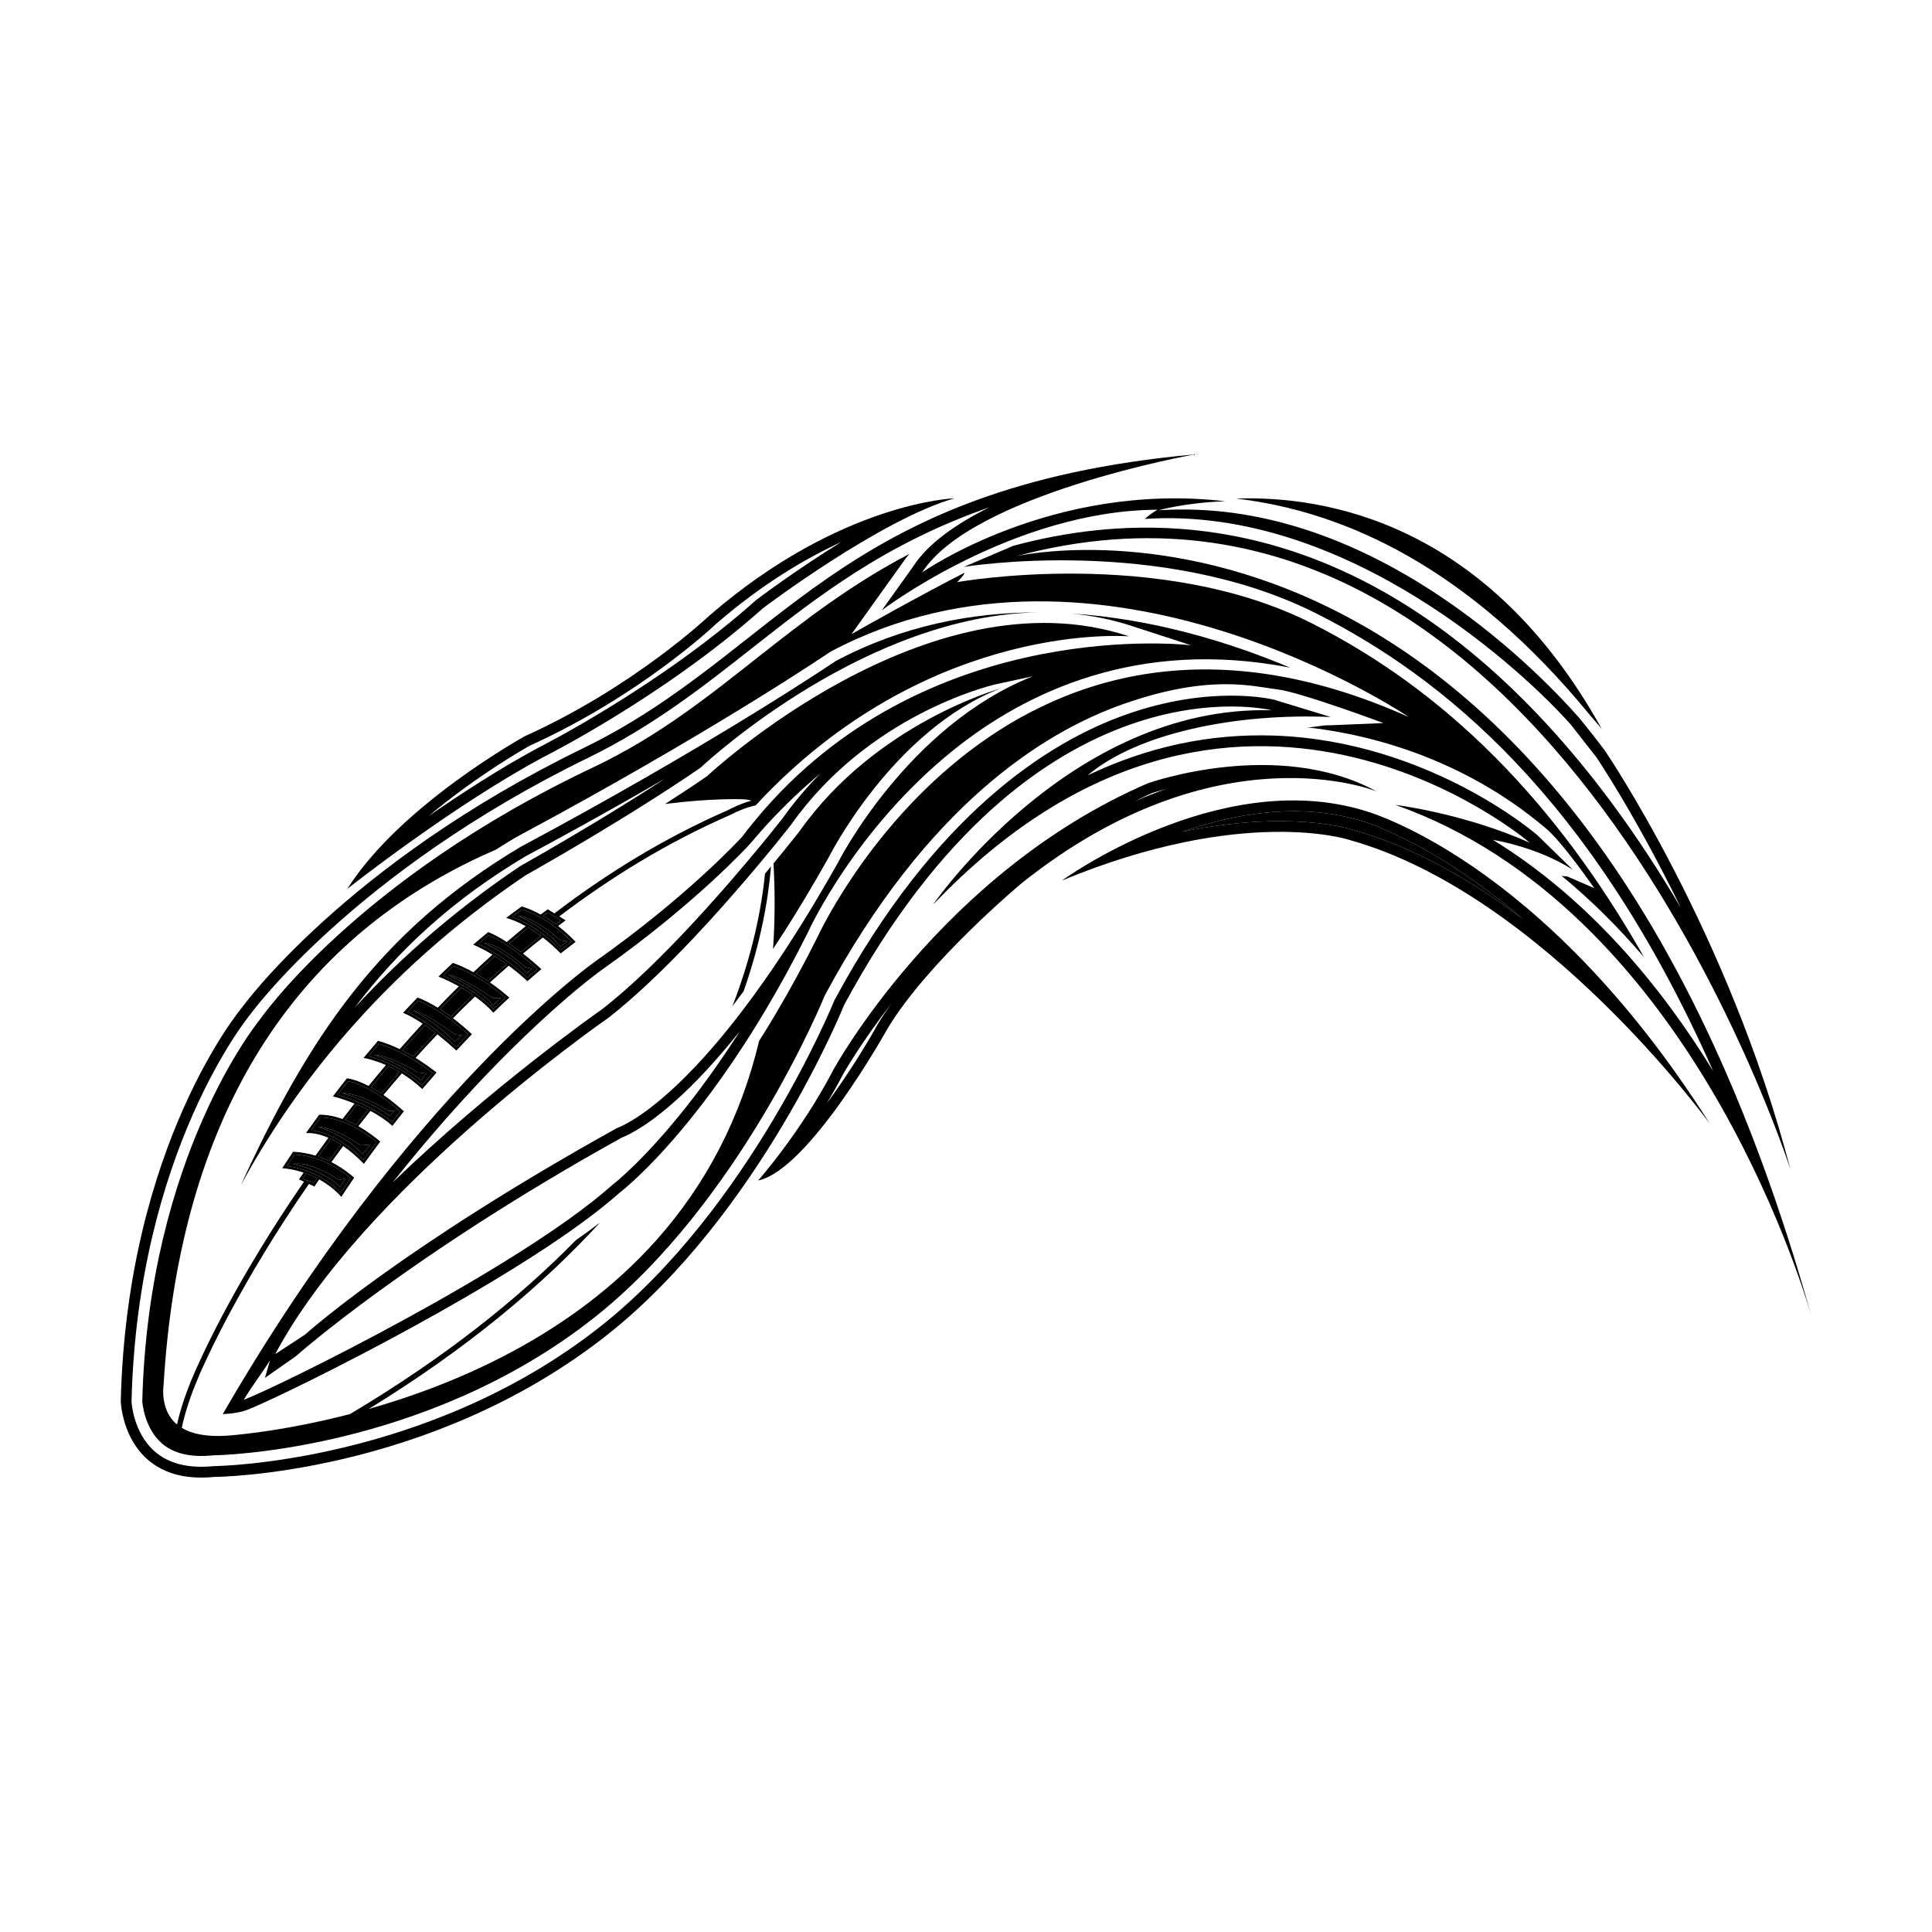 <?xml version="1.0" encoding="utf-8"?>
<!-- Generator: Adobe Illustrator 16.0.0, SVG Export Plug-In . SVG Version: 6.00 Build 0)  -->
<!DOCTYPE svg PUBLIC "-//W3C//DTD SVG 1.1//EN" "http://www.w3.org/Graphics/SVG/1.1/DTD/svg11.dtd">
<svg version="1.1" id="Layer_1" xmlns="http://www.w3.org/2000/svg" xmlns:xlink="http://www.w3.org/1999/xlink" x="0px" y="0px"
	 width="864px" height="864px" viewBox="0 0 864 864" enable-background="new 0 0 864 864" xml:space="preserve">
<g>
	<path d="M711.062,319.849c3.461,3.919,5.303,6.242,5.303,6.242c-51.166-92.328-123.496-104.511-163.621-103.132
		C601.029,228.59,656.887,253.589,711.062,319.849z"/>
	<path d="M571.012,308.252c10.248,1.135,47.664,15.106,47.664,15.106l-23.947,0.999c-3.471-0.15-6.713,0.914-10.143,0.908
		c63.088,7.261,99.215,39.083,106.562,45.026c7.344,5.947,21.812,26.897,21.812,26.897l-11.475-4.986
		c-0.844-0.536-2.43-0.171-3.289-0.669c12.961,10.653,25.32,22.863,37.031,36.55c-39.643-69.906-88.58-119.026-148.557-149.33
		c-68.307-34.518-157.762-18.575-158.611-18.421c0,0,3.437-3.416,3.216-4.167c-18.552,9.418-44.906,24.236-50.461,27.413
		l9.631-13.485l13.992-19.538c0.624-0.973,1.544-1.91,2.269-2.868c-26.319,13.777-46.938,29.844-66.942,45.589l-0.018,0.015
		c-22.111,17.399-44.768,35.817-74.629,49.951c-105.984,50.163-148.774,112.555-149.261,113.197
		c-0.622,0.755-49.512,60.99-52.223,170.281c0.076,0.996,1.055,12.035,8.711,18.726c5.216,4.562,12.825,6.383,22.615,5.416
		l0.224-0.018l0.445-0.029h0.227c0.925-0.006,93.813-1.415,169.916-61.598c65.316-51.654,102.465-142.556,102.831-143.47
		c0.006-0.018,0.206-0.513,0.206-0.513l0.253-0.472c45.537-84.464,97.357-117.169,132.802-129.735
		C541.26,301.065,560.766,307.121,571.012,308.252z M365.498,419.232c-6.26,12.517-12.483,23.839-18.568,34.113
		c-2.512,4.243-4.994,8.281-7.446,12.159c-8.172,34.113-23.534,63.99-46.098,89.251c-37.515,42.006-88.474,63.961-128.484,75.343
		c44.768-27.466,78.303-55.999,103.417-83.364c-3.403,2.605-7.021,5.246-10.826,7.922c-25.246,25.709-58.121,52.226-100.97,77.723
		c-31.68,8.198-54.684,9.648-55.226,9.672c-8.582,0.543-15.263-0.648-19.986-3.513c0.689-3.554,3.215-14.352,10.783-30.118
		c0.345-0.783,15.678-35.051,46.041-78.948l2.469,1.143c0,0,0.725-1.119,2.128-3.165c3.33,1.833,6.772,4.314,9.914,7.769
		c1.344-2.062,3.262-4.957,5.747-8.546c-2.045-1.833-5.558-4.598-10.203-6.973c1.542-2.134,3.312-4.55,5.281-7.19
		c2.838,1.951,5.938,4.515,9.268,7.98c2.172-3.036,4.615-6.372,7.317-9.955c-1.933-1.674-5.428-4.438-9.802-6.901
		c1.694-2.175,3.524-4.468,5.417-6.819c3.401,1.809,6.825,3.996,9.796,6.672c1.65-2.116,3.356-4.273,5.151-6.501
		c-2.075-1.893-5.328-4.65-9.124-7.297c2.593-3.124,5.34-6.354,8.21-9.66c2.977,1.839,6.074,4.12,9.153,6.996
		c2.051-2.429,4.173-4.886,6.371-7.385c-2.068-1.639-5.39-4.085-9.38-6.549c3.104-3.453,6.386-6.979,9.746-10.526
		c2.569,2.016,5.393,4.391,8.517,7.256c2.251-2.423,4.562-4.863,6.931-7.309c-1.851-1.751-4.859-4.415-8.464-7.167
		c3.187-3.23,6.486-6.466,9.858-9.695c2.914,2.092,5.778,4.491,8.207,7.237c2.328-2.264,4.709-4.521,7.132-6.772
		c-1.898-1.686-4.925-4.173-8.646-6.754c2.746-2.517,5.552-5.027,8.404-7.509c2.623,1.958,5.417,4.232,8.328,6.931
		c2.057-1.809,4.141-3.601,6.254-5.381c-2.075-1.904-4.975-4.415-8.223-6.955c2.918-2.43,5.883-4.826,8.895-7.189
		c2.505,1.945,5.166,4.261,7.956,7.106c2.199-1.74,4.427-3.458,6.682-5.156c-1.827-1.954-4.53-4.526-7.837-7.096
		c1.126-0.843,2.229-1.712,3.366-2.54l-2.835-1.756c22.956-17.458,48.409-33.124,76.388-45.354
		c3.395-1.794,7.949-3.625,11.462-4.302c1.413-1.518,2.823-3.065,4.242-4.527c76.35-78.507,162.752-71.051,162.752-71.051
		c-90.171-30.062-188.762,62.517-188.762,62.517c-3.2,2.198-6.483,4.412-9.802,6.607c-2.969,1.963-5.969,3.914-8.969,5.841
		c20.459-2.629,33.863-2.146,34.242-2.128c1.645,0,3.089,0.248,4.43,0.631c-4.536,1.155-9.242,3.536-10.627,4.267
		c-28.43,12.43-54.263,28.376-77.528,46.155l-2.968-1.833c0,0-1.129,0.784-3.194,2.34c-2.62-1.438-5.429-2.717-8.452-3.636
		c-2.349,1.68-4.68,3.389-6.979,5.146c1.939,0.507,5.004,1.606,8.779,3.695c-2.44,1.975-5.272,4.32-8.479,7.079
		c-2.773-1.786-5.603-3.371-8.311-4.447c-2.263,1.854-4.497,3.74-6.704,5.649c1.477,0.602,4.553,2.004,8.602,4.455
		c-2.676,2.411-5.511,5.016-8.517,7.868c-2.876-1.579-5.946-3.047-9.194-4.19c-2.184,2.021-4.326,4.067-6.441,6.124
		c1.915,0.772,5.286,2.246,9.12,4.367c-3.032,2.988-6.174,6.153-9.438,9.549c-2.9-1.792-5.959-3.413-9.036-4.551
		c-2.21,2.281-4.361,4.568-6.474,6.849c1.744,0.714,4.694,2.157,8.755,4.845c-3.336,3.602-6.767,7.397-10.273,11.388
		c-3.094-1.503-6.366-2.829-9.702-3.714c-2.222,2.576-4.358,5.11-6.442,7.621c2.081,0.401,5.673,1.314,9.999,3.206
		c-2.561,3.019-5.148,6.13-7.768,9.354c-3.156-1.639-6.445-2.936-9.651-3.425c-2.204,2.776-4.309,5.481-6.294,8.087
		c1.326,0.33,5.075,1.355,9.66,3.194c-1.78,2.263-3.571,4.562-5.369,6.925c-3.295-1.173-6.819-1.963-10.432-1.915
		c-2.116,2.882-4.055,5.575-5.812,8.074l0.537,0.165c0.059-0.012,3.642-0.43,9.412,2.075c-1.921,2.616-3.854,5.274-5.793,7.998
		c-3.059-0.943-6.401-1.604-10.017-1.745c-2.243,3.342-3.878,5.87-4.848,7.392l0.51,0.018c0.08,0,3.899,0.2,9.05,1.921
		c-0.698,1.008-1.391,1.992-2.092,3.018l2.254,1.044c-30.356,43.95-45.675,78.2-46.017,78.972
		c-7.09,14.776-9.804,25.114-10.75,29.594c-0.542-0.454-1.076-0.919-1.55-1.432c-5.823-6.33-4.542-15.584-4.527-15.679l0.036-0.229
		l0.012-0.206C79.914,506.442,125.303,428,208.05,386.347c4.587-2.311,9.164-4.415,13.716-6.372c2.847-1.818,5.737-3.625,8.72-5.401
		c5.746-3.083,11.337-6.106,16.774-9.08c78.212-42.746,124.025-73.98,124.025-73.98c120.681-64.312,258.718,29.13,258.718,29.13
		C447.252,238.89,365.498,419.232,365.498,419.232z M243.393,411.275c1.091,0.666,2.146,1.35,3.142,2.051
		c3.819,2.682,6.911,5.534,9.083,7.768c-1.309,1.008-3.761,2.906-4.789,3.701c-3.221-3.206-6.263-5.74-9.086-7.792
		c-0.978-0.713-1.927-1.368-2.847-1.957c-3.972-2.57-7.373-4.117-9.939-5.001c1.795-1.323,3.916-2.885,4.547-3.351
		C237.111,407.845,240.417,409.471,243.393,411.275z M242.931,409.607c0.934-0.701,1.652-1.229,2.095-1.544
		c0.896,0.557,4.073,2.522,5.829,3.61c-0.751,0.548-1.477,1.123-2.225,1.68c-0.348-0.262-0.734-0.51-1.094-0.769
		c-1.025-0.725-2.098-1.432-3.221-2.122C243.853,410.173,243.408,409.881,242.931,409.607z M237.924,415.831
		c0.919,0.583,1.862,1.226,2.847,1.936c0.359,0.253,0.701,0.48,1.066,0.751c-3.006,2.358-5.953,4.768-8.864,7.201
		c-0.33-0.247-0.692-0.481-1.028-0.735c-0.882-0.663-1.789-1.306-2.706-1.945c-0.51-0.359-0.987-0.737-1.506-1.084
		c3.236-2.788,6.118-5.189,8.547-7.152C236.81,415.109,237.37,415.483,237.924,415.831z M228.326,423.829
		c0.916,0.63,1.818,1.279,2.702,1.932c3.578,2.664,6.834,5.434,9.271,7.627c-1.232,1.061-3.451,2.971-4.43,3.813
		c-3.31-3.006-6.463-5.482-9.368-7.55c-0.943-0.672-1.848-1.297-2.729-1.88c-4.232-2.798-7.725-4.622-9.905-5.627
		c1.577-1.329,3.902-3.289,4.647-3.916C221.751,419.591,225.117,421.607,228.326,423.829z M222.853,428.566
		c0.881,0.583,1.792,1.202,2.738,1.874c0.342,0.242,0.669,0.46,1.017,0.713c-2.858,2.494-5.682,5.004-8.435,7.533
		c-0.327-0.218-0.687-0.437-1.025-0.66c-0.887-0.572-1.804-1.144-2.759-1.715c-0.504-0.301-0.996-0.602-1.521-0.902
		c2.997-2.835,5.817-5.422,8.479-7.821C221.831,427.888,222.346,428.236,222.853,428.566z M213.505,437.16
		c0.943,0.56,1.862,1.125,2.744,1.703c4.017,2.6,7.355,5.251,9.736,7.309c-1.259,1.19-4.196,3.979-5.316,5.045
		c-2.82-3-6.08-5.581-9.324-7.769c-0.887-0.595-1.769-1.173-2.644-1.709c-4.014-2.458-7.804-4.267-10.474-5.41
		c1.479-1.409,3.828-3.643,4.557-4.333C206.633,433.411,210.243,435.232,213.505,437.16z M207.806,442.6
		c0.878,0.531,1.762,1.091,2.652,1.686c0.348,0.23,0.695,0.442,1.04,0.685c-3.359,3.218-6.648,6.447-9.825,9.672
		c-0.33-0.248-0.681-0.489-1.017-0.737c-0.79-0.565-1.601-1.132-2.432-1.691c-0.456-0.307-0.904-0.619-1.37-0.919
		c3.274-3.396,6.437-6.584,9.478-9.578C206.816,441.993,207.314,442.3,207.806,442.6z M197.385,453.091
		c0.825,0.555,1.639,1.114,2.42,1.674c4.011,2.889,7.399,5.823,9.542,7.804c-1.129,1.19-4.229,4.45-5.308,5.594
		c-3.554-3.219-6.722-5.8-9.548-7.939c-0.802-0.602-1.556-1.161-2.299-1.686c-4.275-3.053-7.611-4.934-9.907-6.018
		c1.388-1.468,3.99-4.22,4.744-5.016C190.608,448.912,194.141,450.928,197.385,453.091z M191.368,459.397
		c0.737,0.524,1.503,1.085,2.296,1.686c0.345,0.254,0.675,0.495,1.034,0.772c-3.389,3.577-6.701,7.132-9.831,10.615
		c-0.377-0.225-0.777-0.448-1.161-0.672c-0.784-0.454-1.591-0.902-2.416-1.338c-0.466-0.248-0.923-0.501-1.403-0.743
		c3.48-3.961,6.863-7.674,10.179-11.239C190.484,458.761,190.932,459.085,191.368,459.397z M180.482,471.386
		c0.825,0.437,1.615,0.884,2.401,1.332c4.482,2.576,8.261,5.275,10.618,7.097c-1.078,1.249-3.748,4.344-4.774,5.534
		c-3.527-3.165-7.072-5.611-10.396-7.503c-0.813-0.46-1.6-0.866-2.384-1.262c-4.497-2.286-8.455-3.583-11.16-4.249
		c1.471-1.745,3.981-4.716,4.656-5.505C173.276,467.914,177.04,469.57,180.482,471.386z M175.16,477.486
		c0.775,0.383,1.565,0.808,2.372,1.255c0.398,0.225,0.787,0.431,1.194,0.672c-2.862,3.283-5.593,6.495-8.178,9.607
		c-0.368-0.248-0.778-0.466-1.155-0.707c-0.716-0.466-1.45-0.908-2.196-1.344c-0.427-0.254-0.825-0.537-1.261-0.772
		c2.641-3.242,5.251-6.371,7.827-9.4C174.217,477.009,174.694,477.25,175.16,477.486z M166.448,487.889
		c0.743,0.437,1.479,0.878,2.199,1.338c4.282,2.735,7.998,5.817,10.338,7.898c-0.875,1.107-2.791,3.524-3.708,4.686
		c-3.442-2.9-7.361-5.24-11.116-7.097c-0.79-0.389-1.574-0.761-2.34-1.108c-4.491-2.021-8.522-3.318-10.898-3.996
		c1.355-1.744,4.082-5.239,4.727-6.064C159.258,484.217,162.983,485.879,166.448,487.889z M161.062,494.555
		c0.769,0.342,1.547,0.707,2.34,1.091c0.413,0.2,0.816,0.395,1.232,0.601c-1.889,2.346-3.719,4.645-5.411,6.813
		c-0.386-0.206-0.79-0.389-1.185-0.589c-0.754-0.378-1.526-0.731-2.322-1.073c-0.442-0.188-0.881-0.389-1.338-0.565
		c1.792-2.346,3.566-4.621,5.34-6.872C160.157,494.143,160.61,494.354,161.062,494.555z M154.988,502.358
		c0.795,0.336,1.568,0.695,2.325,1.066c4.765,2.346,8.711,5.299,11.119,7.309c-0.975,1.326-4.7,6.396-5.85,7.963
		c-3.79-3.796-7.309-6.495-10.453-8.429c-0.743-0.453-1.471-0.878-2.172-1.255c-4.945-2.646-8.753-3.324-10.833-3.454
		c1.402-1.945,3.713-5.157,4.208-5.847C147.414,499.759,151.384,500.838,154.988,502.358z M149.262,509.943
		c0.699,0.372,1.423,0.79,2.172,1.244c0.357,0.218,0.699,0.406,1.07,0.648c-2.016,2.693-3.825,5.151-5.387,7.32
		c-0.359-0.171-0.74-0.33-1.108-0.495c-0.757-0.336-1.538-0.66-2.349-0.967c-0.451-0.177-0.887-0.354-1.355-0.513
		c1.913-2.682,3.816-5.299,5.72-7.88C148.419,509.49,148.846,509.731,149.262,509.943z M142.938,518.72
		c0.813,0.301,1.609,0.619,2.37,0.949c5.233,2.299,9.206,5.251,11.499,7.22c-0.813,1.214-3.333,4.957-4.368,6.501
		c-3.607-3.666-7.494-6.212-11.127-7.998c-0.767-0.377-1.521-0.719-2.257-1.025c-4.68-1.969-8.7-2.693-10.739-2.93
		c1.173-1.779,2.858-4.355,3.356-5.109C135.806,516.557,139.584,517.482,142.938,518.72z M138.385,525.356
		c0.736,0.301,1.485,0.637,2.254,1.002c0.351,0.171,0.695,0.312,1.049,0.501c-0.583,0.849-1.061,1.562-1.403,2.074
		c-1.176-0.831-3.79-0.996-4.936-1.803c0.54-0.796,1.079-1.557,1.618-2.334C137.427,524.962,137.91,525.168,138.385,525.356z"/>
	<path d="M609.564,362.35c-64.922-19.335-134.658,31.426-134.658,31.426c81.754-33.84,128.646-18.129,128.646-18.129
		c86.564,24.171,161.109,126.906,161.109,126.906C688.914,382.899,609.564,362.35,609.564,362.35z M605.055,371.125
		c-1.484-0.495-28.457-9.012-76.234,0.825c23.453-8.143,52.053-13.173,79.541-4.989c0.49,0.13,31.498,8.762,72.758,44.087
		C658.26,393.812,632.324,378.741,605.055,371.125z"/>
	<path d="M228.957,410.046c2.566,0.884,5.968,2.431,9.939,5.001c0.92,0.589,1.869,1.243,2.847,1.957
		c2.823,2.051,5.865,4.585,9.086,7.792c1.028-0.795,3.48-2.693,4.789-3.701c-2.172-2.234-5.264-5.086-9.083-7.768
		c-0.996-0.702-2.051-1.385-3.142-2.051c-2.976-1.804-6.282-3.43-9.89-4.58C232.873,407.161,230.751,408.723,228.957,410.046z
		 M250.605,420.534l3.18,0.395l-3.18,2.381c-7.542-9.129-19.053-13.895-19.053-13.895
		C240.682,411.004,250.605,420.534,250.605,420.534z"/>
	<path d="M213.868,422.143c2.181,1.005,5.673,2.829,9.905,5.627c0.881,0.583,1.785,1.208,2.729,1.88
		c2.905,2.068,6.059,4.544,9.368,7.55c0.979-0.843,3.197-2.753,4.43-3.813c-2.438-2.193-5.693-4.963-9.271-7.627
		c-0.884-0.653-1.786-1.301-2.702-1.932c-3.209-2.222-6.574-4.238-9.811-5.602C217.77,418.854,215.445,420.814,213.868,422.143z
		 M234.726,432.438l3.174,0.796l-2.381,1.986c-5.953-7.544-19.055-13.501-19.055-13.501
		C224.403,422.515,234.726,432.438,234.726,432.438z"/>
	<path d="M198.228,436.329c2.67,1.144,6.46,2.952,10.474,5.41c0.875,0.536,1.757,1.114,2.644,1.709
		c3.244,2.188,6.504,4.769,9.324,7.769c1.12-1.066,4.058-3.854,5.316-5.045c-2.381-2.058-5.72-4.709-9.736-7.309
		c-0.882-0.578-1.801-1.144-2.744-1.703c-3.263-1.928-6.872-3.749-10.721-5.164C202.056,432.687,199.708,434.92,198.228,436.329z
		 M220.437,446.337h3.571l-3.571,3.177c-5.16-6.749-19.852-13.503-19.852-13.503C205.351,436.011,220.437,446.337,220.437,446.337z"
		/>
	<path d="M182.286,452.52c2.296,1.084,5.632,2.965,9.907,6.018c0.743,0.524,1.497,1.084,2.299,1.686
		c2.826,2.14,5.994,4.721,9.548,7.939c1.079-1.144,4.179-4.403,5.308-5.594c-2.143-1.98-5.531-4.915-9.542-7.804
		c-0.781-0.56-1.595-1.119-2.42-1.674c-3.244-2.163-6.777-4.179-10.355-5.587C186.276,448.3,183.673,451.052,182.286,452.52z
		 M203.365,462.609l3.177,0.396l-3.177,2.781c-9.527-9.524-18.657-13.892-18.657-13.892
		C190.266,452.69,203.365,462.609,203.365,462.609z"/>
	<path d="M164.786,472.335c2.706,0.666,6.663,1.963,11.16,4.249c0.784,0.396,1.571,0.802,2.384,1.262
		c3.324,1.892,6.869,4.338,10.396,7.503c1.026-1.19,3.696-4.285,4.774-5.534c-2.357-1.821-6.136-4.521-10.618-7.097
		c-0.786-0.448-1.576-0.896-2.401-1.332c-3.442-1.815-7.206-3.472-11.04-4.556C168.768,467.619,166.257,470.59,164.786,472.335z
		 M187.089,479.679l3.571,0.4l-2.381,3.171c-9.528-8.334-21.042-11.511-21.042-11.511
		C173.987,471.739,187.089,479.679,187.089,479.679z"/>
	<path d="M150.924,489.609c2.375,0.678,6.407,1.975,10.898,3.996c0.766,0.348,1.55,0.72,2.34,1.108
		c3.754,1.856,7.674,4.196,11.116,7.097c0.917-1.161,2.832-3.578,3.708-4.686c-2.34-2.081-6.056-5.163-10.338-7.898
		c-0.719-0.46-1.456-0.901-2.199-1.338c-3.465-2.01-7.19-3.672-10.797-4.344C155.005,484.37,152.279,487.865,150.924,489.609z
		 M173.592,496.753h2.779l-1.986,2.382c-8.732-6.749-21.437-10.32-21.437-10.32C161.285,488.814,173.592,496.753,173.592,496.753z"
		/>
	<path d="M139.125,505.559c2.08,0.13,5.888,0.808,10.833,3.454c0.701,0.377,1.429,0.802,2.172,1.255
		c3.144,1.934,6.663,4.633,10.453,8.429c1.149-1.567,4.875-6.637,5.85-7.963c-2.408-2.01-6.354-4.963-11.119-7.309
		c-0.757-0.371-1.53-0.73-2.325-1.066c-3.604-1.521-7.574-2.6-11.655-2.646C142.837,500.401,140.527,503.613,139.125,505.559z
		 M161.285,512.236l4.368-0.4l-3.572,4.367c-6.749-8.334-19.851-12.307-19.851-12.307
		C150.169,504.292,161.285,512.236,161.285,512.236z"/>
	<path d="M128.315,521.437c2.039,0.236,6.059,0.961,10.739,2.93c0.737,0.307,1.491,0.648,2.257,1.025
		c3.633,1.786,7.521,4.332,11.127,7.998c1.035-1.544,3.554-5.287,4.368-6.501c-2.293-1.969-6.266-4.921-11.499-7.22
		c-0.761-0.33-1.556-0.648-2.37-0.949c-3.354-1.237-7.131-2.163-11.266-2.393C131.173,517.081,129.488,519.657,128.315,521.437z
		 M151.758,527.714l2.779-0.79l-2.381,3.967c-7.939-7.939-21.039-10.32-21.039-10.32
		C138.659,518.979,151.758,527.714,151.758,527.714z"/>
	<path d="M250.605,423.31l3.18-2.381l-3.18-0.395c0,0-9.923-9.53-19.053-11.119C231.552,409.416,243.063,414.181,250.605,423.31z"/>
	<path d="M235.519,435.221l2.381-1.986l-3.174-0.796c0,0-10.323-9.924-18.262-10.719
		C216.464,421.719,229.566,427.676,235.519,435.221z"/>
	<path d="M220.437,449.514l3.571-3.177h-3.571c0,0-15.086-10.326-19.852-10.326C200.585,436.011,215.277,442.765,220.437,449.514z"
		/>
	<path d="M203.365,465.786l3.177-2.781l-3.177-0.396c0,0-13.099-9.919-18.657-10.715
		C184.708,451.895,193.837,456.262,203.365,465.786z"/>
	<path d="M188.28,483.25l2.381-3.171l-3.571-0.4c0,0-13.103-7.939-19.851-7.939C167.238,471.739,178.752,474.916,188.28,483.25z"/>
	<path d="M174.385,499.135l1.986-2.382h-2.779c0,0-12.307-7.938-20.644-7.938C152.948,488.814,165.653,492.386,174.385,499.135z"/>
	<path d="M162.081,516.203l3.572-4.367l-4.368,0.4c0,0-11.116-7.944-19.055-8.34C142.23,503.896,155.333,507.869,162.081,516.203z"
		/>
	<path d="M152.156,530.891l2.381-3.967l-2.779,0.79c0,0-13.099-8.734-20.641-7.144C131.117,520.57,144.217,522.951,152.156,530.891z
		"/>
	<path d="M140.285,528.934c0.342-0.513,0.819-1.226,1.403-2.074c-0.354-0.188-0.698-0.33-1.049-0.501
		c-0.77-0.365-1.518-0.701-2.254-1.002c-0.475-0.188-0.958-0.395-1.417-0.56c-0.54,0.777-1.079,1.538-1.618,2.334
		C136.496,527.938,139.109,528.103,140.285,528.934z"/>
	<path d="M143.66,517.694c0.811,0.307,1.591,0.631,2.349,0.967c0.368,0.165,0.749,0.324,1.108,0.495
		c1.562-2.169,3.372-4.627,5.387-7.32c-0.371-0.242-0.713-0.431-1.07-0.648c-0.749-0.454-1.473-0.872-2.172-1.244
		c-0.416-0.212-0.843-0.453-1.238-0.642c-1.904,2.581-3.807,5.198-5.72,7.88C142.772,517.341,143.208,517.518,143.66,517.694z"/>
	<path d="M155.715,501.397c0.796,0.342,1.568,0.695,2.322,1.073c0.395,0.2,0.799,0.383,1.185,0.589
		c1.691-2.169,3.521-4.468,5.411-6.813c-0.416-0.206-0.819-0.4-1.232-0.601c-0.793-0.384-1.571-0.749-2.34-1.091
		c-0.451-0.2-0.905-0.412-1.344-0.595c-1.774,2.251-3.548,4.526-5.34,6.872C154.834,501.009,155.273,501.209,155.715,501.397z"/>
	<path d="M167.197,486.97c0.746,0.436,1.479,0.878,2.196,1.344c0.377,0.241,0.787,0.459,1.155,0.707
		c2.585-3.112,5.316-6.324,8.178-9.607c-0.407-0.241-0.796-0.447-1.194-0.672c-0.807-0.447-1.597-0.872-2.372-1.255
		c-0.466-0.236-0.943-0.478-1.397-0.689c-2.576,3.029-5.187,6.158-7.827,9.4C166.372,486.433,166.77,486.716,167.197,486.97z"/>
	<path d="M181.29,470.461c0.825,0.436,1.632,0.884,2.416,1.338c0.384,0.224,0.784,0.447,1.161,0.672
		c3.13-3.483,6.442-7.038,9.831-10.615c-0.359-0.277-0.689-0.519-1.034-0.772c-0.793-0.601-1.559-1.161-2.296-1.686
		c-0.436-0.312-0.884-0.637-1.303-0.919c-3.315,3.565-6.698,7.278-10.179,11.239C180.367,469.96,180.824,470.213,181.29,470.461z"/>
	<path d="M196.855,451.294c0.466,0.3,0.914,0.612,1.37,0.919c0.831,0.56,1.642,1.126,2.432,1.691
		c0.336,0.248,0.687,0.489,1.017,0.737c3.177-3.225,6.466-6.454,9.825-9.672c-0.345-0.242-0.692-0.454-1.04-0.685
		c-0.891-0.595-1.774-1.154-2.652-1.686c-0.492-0.3-0.99-0.606-1.474-0.884C203.292,444.71,200.129,447.898,196.855,451.294z"/>
	<path d="M214.389,436.312c0.955,0.571,1.872,1.143,2.759,1.715c0.339,0.224,0.698,0.442,1.025,0.66
		c2.753-2.528,5.576-5.039,8.435-7.533c-0.348-0.253-0.675-0.472-1.017-0.713c-0.946-0.672-1.857-1.291-2.738-1.874
		c-0.507-0.33-1.022-0.678-1.506-0.979c-2.661,2.399-5.481,4.986-8.479,7.821C213.393,435.71,213.885,436.011,214.389,436.312z"/>
	<path d="M229.239,423.039c0.917,0.64,1.824,1.282,2.706,1.945c0.336,0.253,0.698,0.488,1.028,0.735
		c2.911-2.433,5.858-4.843,8.864-7.201c-0.365-0.271-0.707-0.498-1.066-0.751c-0.984-0.71-1.928-1.353-2.847-1.936
		c-0.555-0.348-1.114-0.722-1.645-1.029c-2.429,1.963-5.311,4.365-8.547,7.152C228.251,422.302,228.729,422.68,229.239,423.039z"/>
	<path d="M247.537,412.583c0.359,0.259,0.746,0.507,1.094,0.769c0.748-0.557,1.474-1.131,2.225-1.68
		c-1.756-1.087-4.934-3.053-5.829-3.61c-0.442,0.315-1.161,0.843-2.095,1.544c0.477,0.274,0.922,0.566,1.385,0.854
		C245.439,411.151,246.511,411.858,247.537,412.583z"/>
	<path d="M568.684,317.632c-90.17-2.416-151.488,87.018-151.488,87.018c134.658-141.401,266.91-27.796,266.91-27.796
		c-30.057-13.293-60.115-16.918-60.115-16.918c130.482,46.022,181.42,212.525,186.008,228.403
		C699.223,192.066,454.467,248.745,454.467,248.745c238.057-64.055,346.258,274.348,346.258,274.348
		c-27.65-106.354-82.953-187.325-82.953-187.325c-3.826-5.134-7.668-10.002-11.518-14.711
		c-20.025-22.656-94.785-99.042-188.062-92.859c0,0,11.566-3.407,29.74-4.025c-77.547-9.042-135.542,31.821-135.542,31.821
		c22.439-35.045,121.828-52.774,121.828-52.774c-160.303,14.505-184.951,88.367-273.319,131.334
		c-106.656,51.863-152.693,116.02-152.693,116.02s-51.459,60.938-54.203,176.27c0,0,1.306,37.65,41.903,33.637
		c0,0,95.823-0.407,175.815-63.66c68.229-53.953,105.802-147.448,105.802-147.448C462.883,291.045,568.684,317.632,568.684,317.632z
		 M373.16,447.31l-0.101,0.247c-0.368,0.926-37.921,92.959-104.313,145.462c-77.685,61.433-171.922,62.623-172.865,62.629h-0.224
		l-0.224,0.023c-11.157,1.103-19.986-1.108-26.243-6.578c-9.448-8.257-10.329-21.477-10.37-22.29
		c2.711-111.961,52.55-172.497,53.216-173.299c0.486-0.643,46.397-63.594,150.973-114.606
		c29.243-14.264,51.872-32.178,73.792-49.427c29.151-22.945,59.062-46.35,105.643-62.599c-14.774,7.371-27.475,16.161-34.097,26.508
		l-13.992,19.535c0.486-0.342,58.91-44.717,123.259-44.959c-3.869,2.328-5.646,4.114-5.646,4.114
		c90.746-6.012,170.434,69.271,190.57,92.057c0,0,11.377,14.523,11.268,14.37c0.312,0.454,17.77,26.281,37.809,67.379
		c-9.129-15.483-19.379-31.35-30.891-46.866c-75.604-101.938-168.105-141.681-267.5-114.94l-22.191,9.459
		c0.596-0.135,88.037-14.349,157.8,20.906c55.596,28.09,122.67,81.253,177.299,204.559c-23.111-37.68-55.297-76.868-98.506-103.425
		c10.469,1.892,24.295,6.118,35.717,13.373l-15.541-15.183c-0.348-0.418-48.82-42.407-117.932-44.797
		c-28.824-0.999-56.711,4.989-83.482,17.803c22.186-18.86,66.066-27.925,108.752-26.11l-25.293-7.712
		c-1.139-0.286-28.344-6.834-66.381,6.646c-34.65,12.283-85.364,44.369-130.169,127.478L373.16,447.31z"/>
	<path d="M327.537,449.979c1.64-2.14,3.312-4.374,5.016-6.696c7.801-22.154,11.05-41.368,12.244-55.811
		c-0.85,1.023-1.758,2.104-2.677,3.198C340.559,406.174,336.618,426.609,327.537,449.979z"/>
	<path d="M341.118,272.061c0,0,52.399-39.696,85.747-49.226c0,0-50.814,1.591-109.567,52.403c0,0-33.345,31.756-82.571,53.991
		c0,0-55.576,30.568-79.394,68.278c0,0,46.049-36.524,87.333-58.75C242.666,338.756,296.657,311.759,341.118,272.061z
		 M191.787,364.872c21.887-18.377,44.169-30.875,45.133-31.415c48.65-22.02,81.392-52.621,83.537-54.654
		c20.127-17.396,39.301-28.821,55.744-36.412c-20.233,12.507-36.751,24.955-37.963,25.874l-0.152,0.118l-0.142,0.126
		c-43.444,38.791-96.876,65.717-97.539,66.05C223.926,343.433,206.657,354.611,191.787,364.872z"/>
	<path d="M615.576,353.892c-44.486-24.171-102.197-3.625-102.197-3.625c-92.573,39.881-140.667,128.109-140.667,128.109
		c-14.428,27.796-33.663,49.55-33.663,49.55c22.842-4.833,57.711-67.68,57.711-67.68c18.032-30.212,60.112-65.262,60.112-65.262
		C544.643,324.885,615.576,353.892,615.576,353.892z M392.592,457.936c-5.759,10.374-14.093,23.652-22.904,35.547
		c2.452-4.085,4.889-8.357,7.205-12.825c0.187-0.336,7.748-13.845,22.144-32.399C396.7,451.5,394.501,454.735,392.592,457.936z
		 M507.305,358.43c2.617-1.244,5.146-2.57,7.84-3.731c0.348-0.121,2.717-0.893,6.506-1.921
		C516.982,354.405,512.197,356.279,507.305,358.43z"/>
	<path d="M528.82,371.951c47.777-9.837,74.75-1.32,76.234-0.825c27.27,7.615,53.205,22.686,76.064,39.923
		c-41.26-35.325-72.268-43.957-72.758-44.087C580.873,358.778,552.273,363.808,528.82,371.951z"/>
	<path d="M357.641,371.609c0,0-2.44,3.142-6.625,8.299c-1.477,1.818-3.212,3.934-5.099,6.209c0.729,13.2,0.65,25.948-0.206,38.254
		c1.717-2.593,3.451-5.246,5.22-8.019c6.256-9.813,12.822-20.744,19.683-32.953c0,0,28.296-56.597,76.638-75.463
		C447.252,307.937,391.837,323.267,357.641,371.609z"/>
	<path d="M576.977,298.578c-26.336-11.051-60.824-21.89-98.172-24.218c9.215,0.849,18.469,2.632,27.664,5.7l26.184,8.502
		c-0.91-0.08-114.521-13.556-190.737,73.332c-0.534,0.607-1.064,1.223-1.596,1.842c-2.867,3.345-5.686,6.819-8.436,10.461
		c-1.119,1.229-24.601,26.767-65.431,55.584c-0.885,0.613-83.426,58.562-166.83,202.592c2.814-0.082,6.135-0.395,9.704-1.449
		c8.719-2.559,106.101-49.857,155.639-87.625c4.115-3.136,7.913-6.213,11.289-9.184c0.228-0.206,0.482-0.412,0.707-0.612
		l0.156-0.136l0.171-0.13c0.122-0.088,3.861-2.946,10.132-9.082c3.601-3.519,8.027-8.11,13.113-13.922
		c10.515-12,23.777-29.128,38.041-52.285c1.246-2.027,2.5-4.096,3.762-6.212c6.19-10.396,12.535-21.902,18.898-34.631
		c0.772-1.721,21.333-46.361,64.992-81.536C458.586,309.508,508.869,285.316,576.977,298.578z M269.197,433.677
		c41.646-29.398,65.229-55.195,66.339-56.427c1.682-2.01,3.374-3.949,5.072-5.855c0.789-0.89,1.579-1.777,2.373-2.644
		c7.867-8.584,15.892-16.129,23.949-22.892c-5.895,5.971-11.6,12.528-16.815,19.91c-0.083,0.106-1.683,2.157-4.459,5.602
		c-0.078,0.1-0.165,0.207-0.245,0.304c-0.717,0.89-1.519,1.88-2.379,2.935c-0.765,0.94-1.568,1.921-2.438,2.979
		c-15.016,18.245-45.15,53.276-71.09,73.57c-2.982,2.08-50.06,35.257-93.899,77.641
		C228.146,462.745,268.599,434.089,269.197,433.677z M321.335,475.465c-3.78,5.445-7.434,10.443-10.922,15
		c-4.647,6.059-8.982,11.334-12.942,15.89c-5.256,6.041-9.838,10.851-13.483,14.434c-5.916,5.812-9.437,8.553-9.551,8.635
		l-0.171,0.13l-0.318,0.26l-0.153,0.135C231.876,567.339,123.479,620.603,109,625.995c3.548-5.971,8.24-11.988,11.77-17.652
		c-1.851,6.478-2.31,7.868-2.31,7.868l13.88-9.719c0.513-0.501,50.847-45.101,145.697-97.739
		c3.584-1.402,13.224-6.142,27.793-19.915c2.021-1.91,4.13-3.984,6.339-6.26c2.039-2.104,4.168-4.396,6.365-6.831
		c1.969-2.187,3.989-4.497,6.08-6.973c2.037-2.41,4.113-4.921,6.265-7.626C327.624,466.264,324.447,470.979,321.335,475.465z
		 M374.872,385.53c-10.711,19.067-20.739,35.098-29.998,48.601c-1.056,1.538-2.094,3.023-3.129,4.497
		c-3.441,4.897-6.777,9.459-9.991,13.668c-1.851,2.428-3.649,4.715-5.421,6.919c-1.975,2.464-3.907,4.821-5.78,7.025
		c-2.073,2.44-4.071,4.709-6.018,6.854c-21.938,24.207-35.701,30.295-38.601,31.374c-95.889,53.187-138.911,91.804-139.427,92.305
		l-13.42,8.793c38.871-73.12,143.443-146.517,149.145-150.513c24.289-18.984,51.867-50.259,67.953-69.508
		c0.901-1.079,1.756-2.11,2.583-3.109c0.89-1.073,1.729-2.092,2.525-3.065c0.327-0.401,0.661-0.807,0.973-1.188
		c4.698-5.758,7.5-9.354,7.608-9.495c34.653-48.999,88.518-61.901,90.848-62.543l17.123-3.708
		C405.847,324.655,375.149,384.982,374.872,385.53z"/>
	<path d="M248.949,370c-3.905,2.13-7.905,4.296-11.967,6.483c-1.416,0.76-2.815,1.518-4.251,2.287
		c-63.651,37.933-95.281,86.239-125.06,151.336c23.272-42.954,62.343-94.756,127.17-138.532l0.165-0.112l0.177-0.097
		c0.301-0.171,21.159-11.847,45.232-26.744c1.771-1.093,3.561-2.21,5.358-3.336c9.188-5.758,18.647-11.879,27.465-17.935
		c5.148-4.794,74.762-68.201,151.052-69.492c-29.732,0.012-60.784,5.932-90.595,21.778C370.899,297.531,324.819,328.557,248.949,370
		z M272.631,363.82c-2.155,1.317-4.278,2.608-6.345,3.854c-18.701,11.287-33.178,19.391-33.426,19.529l-0.18,0.1l-0.342,0.209
		l-0.165,0.115c-27.539,18.596-52.117,39.671-73.594,63.046c19.7-25.947,43.704-48.214,76.403-67.706
		c8.8-4.712,17.242-9.312,25.317-13.774c2.667-1.476,5.294-2.935,7.882-4.379c10.458-5.841,20.259-11.428,29.376-16.712
		C289.183,353.571,280.646,358.919,272.631,363.82z"/>
</g>
</svg>
